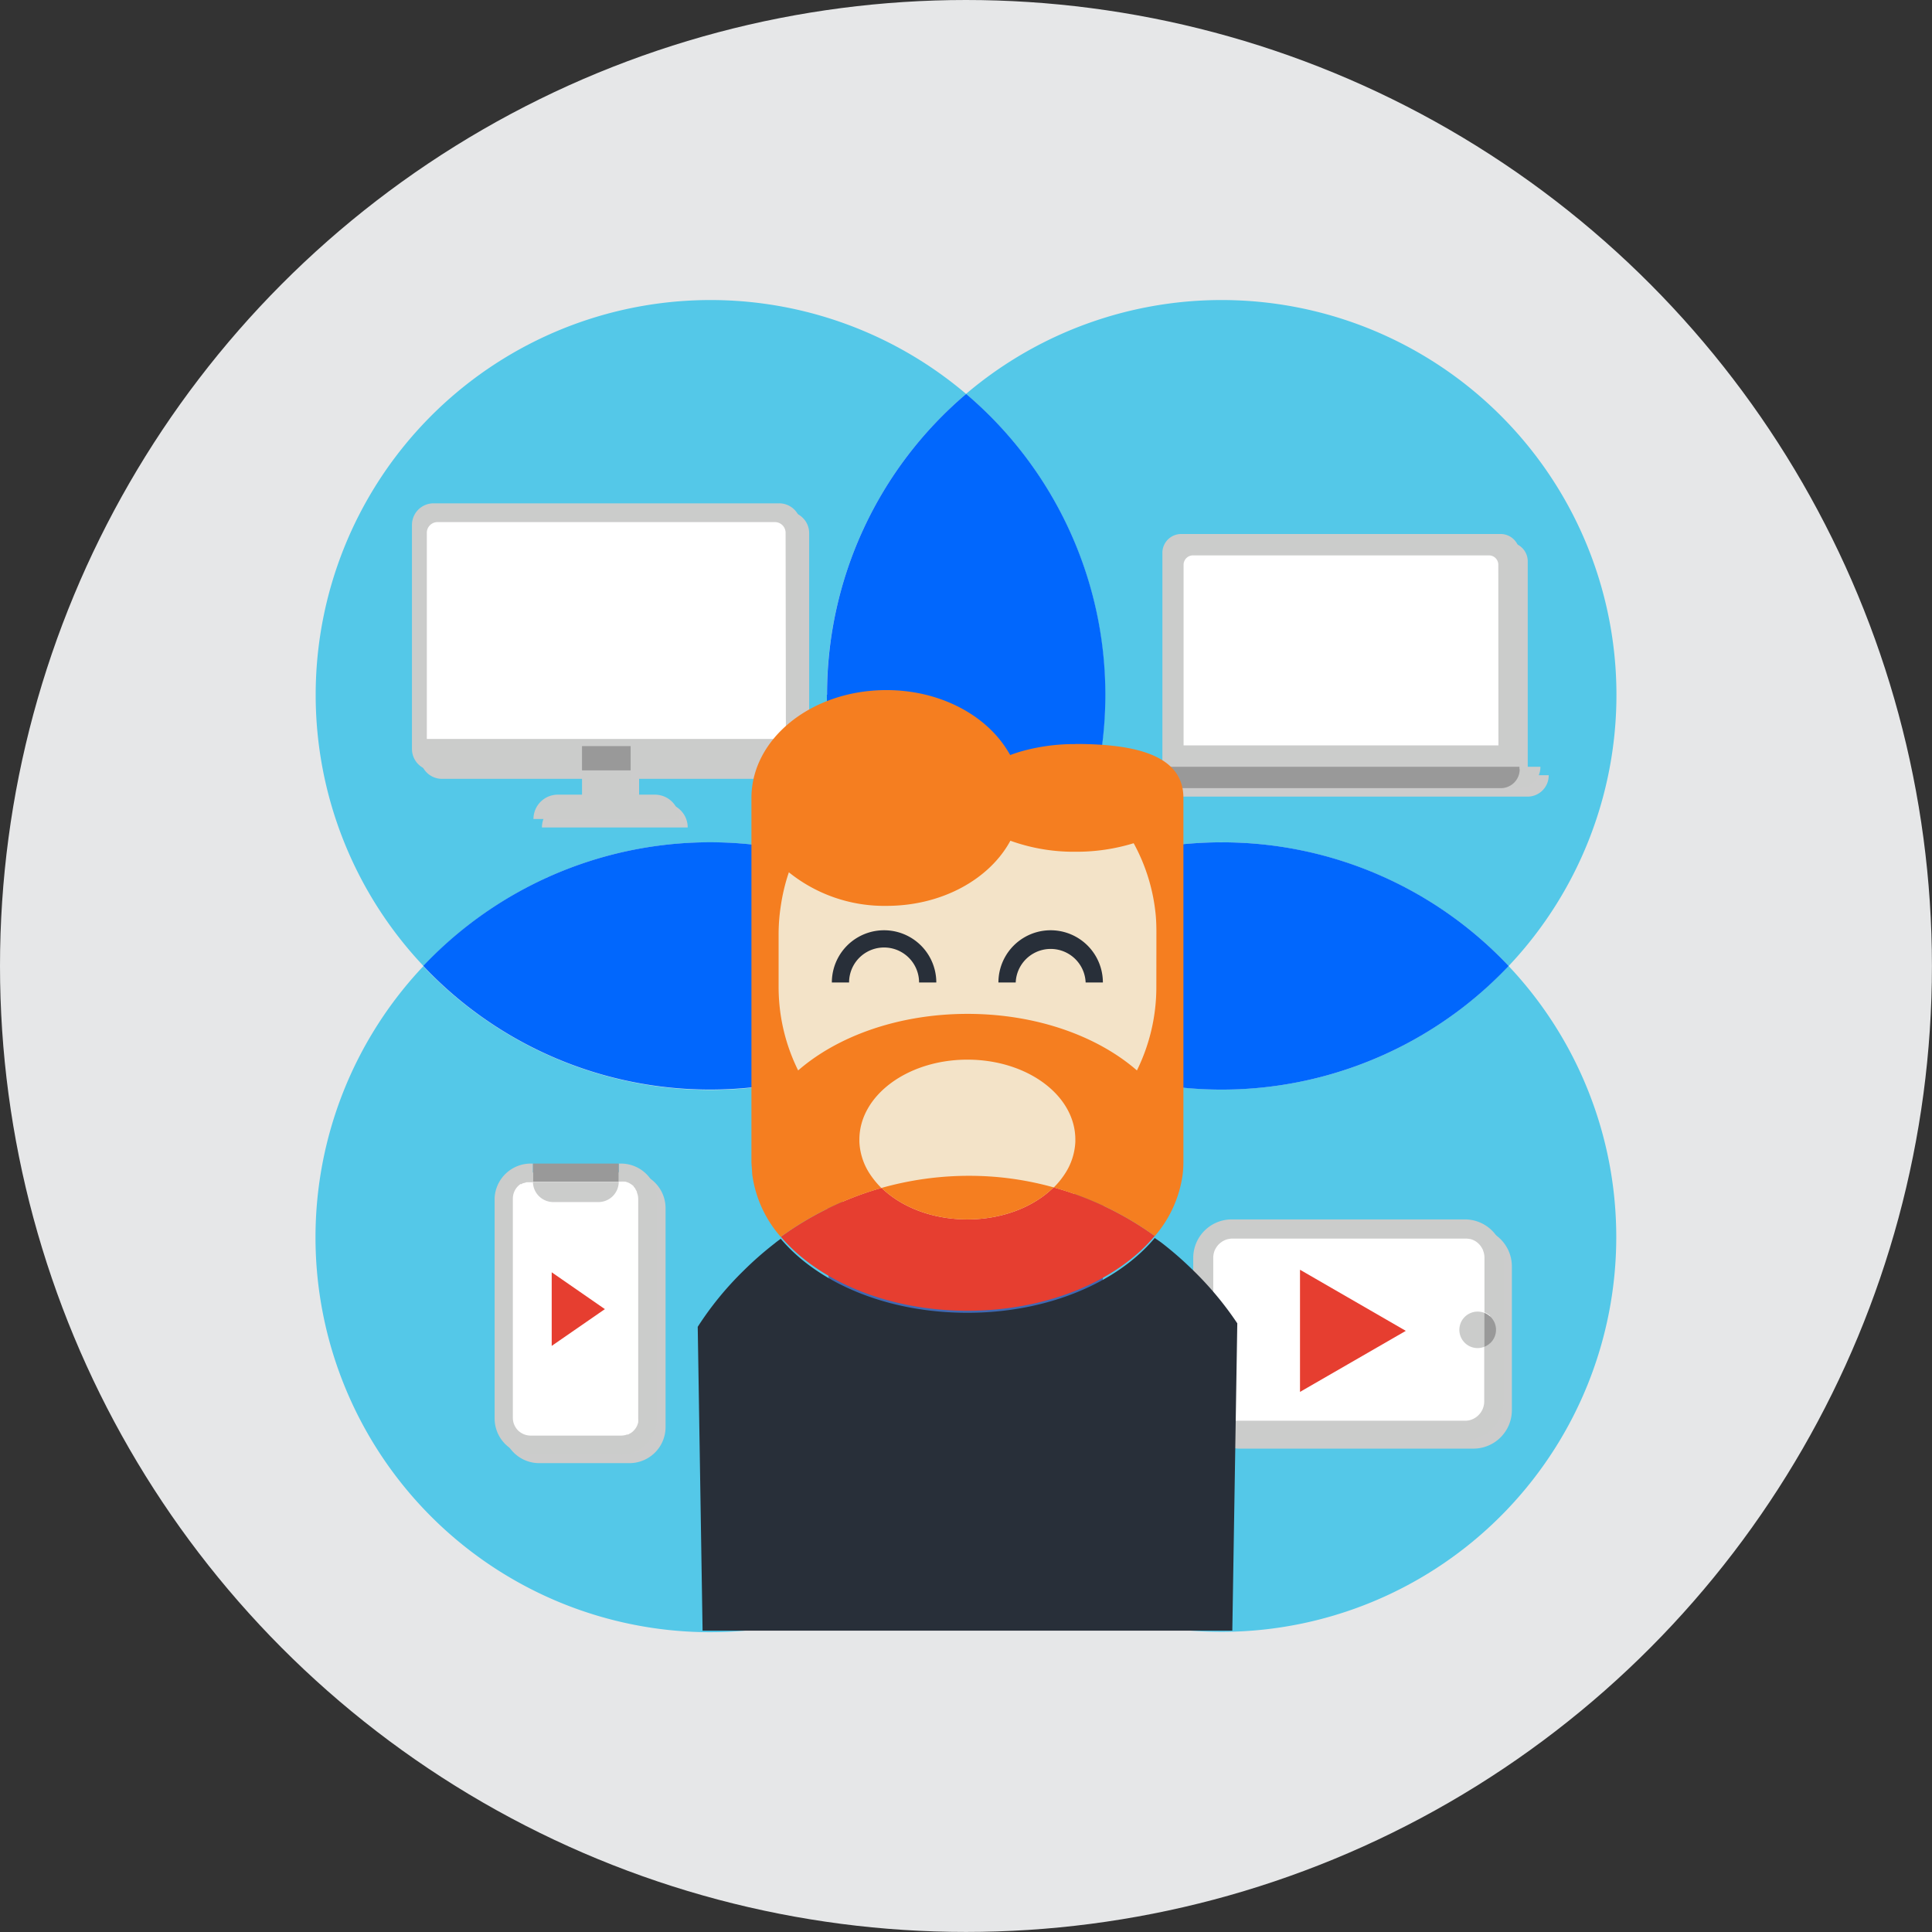 <svg xmlns="http://www.w3.org/2000/svg" viewBox="0 0 326.27 326.27"><rect x="0" y="0" width="326.27" height="326.27" fill="#333333" stroke="none"/><defs><style>.cls-1{isolation:isolate;}.cls-2{fill:#e6e7e8;}.cls-3{fill:#54c8e8;}.cls-4{mix-blend-mode:multiply;}.cls-5{fill:#ccc;}.cls-6{fill:#0167fd;}.cls-7{fill:#4069b2;}.cls-8{fill:#4c479d;}.cls-9{fill:#cbcccb;}.cls-10{fill:#999;}.cls-11{fill:#fff;}.cls-12{fill:none;}.cls-13{fill:#e63e30;}.cls-14{fill:#dfe1df;}.cls-15{fill:#f57e20;}.cls-16{fill:#f3e3c8;}.cls-17{fill:#282f39;}</style></defs><g class="cls-1"><g id="Layer_1" data-name="Layer 1"><circle class="cls-2" cx="163.13" cy="163.13" r="163.13"/><path class="cls-3" d="M119.93,142.25a66.38,66.38,0,0,1,27.23,5.82,66.65,66.65,0,0,1,16-81.54,66.68,66.68,0,0,0-91.65,96.6,66.5,66.5,0,0,1,48.45-20.88"/><path class="cls-3" d="M139.64,209a66.38,66.38,0,0,1,7.52-30.75,66.67,66.67,0,0,1-75.68-15.07,66.68,66.68,0,0,0,91.65,96.6A66.54,66.54,0,0,1,139.64,209"/><path class="cls-3" d="M186.62,117.32a66.32,66.32,0,0,1-7.52,30.75,66.64,66.64,0,0,1,75.68,15.06,66.68,66.68,0,0,0-91.65-96.6,66.51,66.51,0,0,1,23.49,50.79"/><path class="cls-3" d="M206.34,184a66.55,66.55,0,0,1-27.24-5.81,66.63,66.63,0,0,1-16,81.53,66.68,66.68,0,0,0,91.65-96.6A66.46,66.46,0,0,1,206.34,184"/><g class="cls-4"><path class="cls-5" d="M258,130.92V94.82a3.18,3.18,0,0,0-3.15-3.21h-54a3.18,3.18,0,0,0-3.15,3.21v36.1h-3.55a3.58,3.58,0,0,0,3.55,3.61H258a3.57,3.57,0,0,0,3.54-3.61Z"/><path class="cls-5" d="M133,86.4H74.65A3.64,3.64,0,0,0,71,90.05v37.84a3.64,3.64,0,0,0,3.64,3.64H99.73v4.11H95.62a4.1,4.1,0,0,0-4.1,4.1h24.62a4.1,4.1,0,0,0-4.11-4.1h-4.1v-4.11h0v-4.1h0v4.1H133a3.64,3.64,0,0,0,3.65-3.64V90.05A3.64,3.64,0,0,0,133,86.4Z"/><path class="cls-5" d="M248.83,207.37H209.48a6.5,6.5,0,0,0-6.5,6.49v24.3a6.5,6.5,0,0,0,6.18,6.48h39.67a6.5,6.5,0,0,0,6.49-6.49v-24.3A6.5,6.5,0,0,0,248.83,207.37Z"/><path class="cls-5" d="M106.3,197.93H91.06a6.12,6.12,0,0,0-6.09,5.8V241a6.09,6.09,0,0,0,6.09,6.09H106.3a6.1,6.1,0,0,0,6.1-6.09V204A6.11,6.11,0,0,0,106.3,197.93Z"/></g><path class="cls-6" d="M119.93,184a66.54,66.54,0,0,0,27.23-5.81,67,67,0,0,1,10.73-15.07,66.93,66.93,0,0,1-10.73-15.06,66.64,66.64,0,0,0-75.68,15.06A66.5,66.5,0,0,0,119.93,184"/><path class="cls-6" d="M139.64,117.32a66.44,66.44,0,0,0,7.52,30.75,66.57,66.57,0,0,1,16,10.09,66.57,66.57,0,0,1,16-10.09,66.65,66.65,0,0,0-16-81.54,66.55,66.55,0,0,0-23.49,50.79"/><path class="cls-7" d="M186.62,209a66.26,66.26,0,0,0-7.52-30.75,67.19,67.19,0,0,1-16-10.09,67.19,67.19,0,0,1-16,10.09,66.63,66.63,0,0,0,16,81.53A66.51,66.51,0,0,0,186.62,209"/><path class="cls-6" d="M206.34,142.25a66.4,66.4,0,0,0-27.24,5.82,66.62,66.62,0,0,1-10.73,15.06A66.68,66.68,0,0,1,179.1,178.2a66.67,66.67,0,0,0,75.68-15.07,66.46,66.46,0,0,0-48.44-20.88"/><path class="cls-8" d="M168.37,163.13a67,67,0,0,0,10.74-15.06,66.43,66.43,0,0,0-16,10.09,66.57,66.57,0,0,0-16-10.09,66.93,66.93,0,0,0,10.73,15.06,67,67,0,0,0-10.73,15.07,67.19,67.19,0,0,0,16-10.09,67.05,67.05,0,0,0,16,10.09,67,67,0,0,0-10.74-15.07"/><path class="cls-9" d="M256.6,104.22V93.39a3.18,3.18,0,0,0-3.15-3.21h-54a3.18,3.18,0,0,0-3.15,3.21v36.1H256.6Z"/><path class="cls-9" d="M196.34,129.89v-.4h-3.55a3.58,3.58,0,0,0,3.55,3.61h3.15a3.18,3.18,0,0,1-3.15-3.21"/><path class="cls-9" d="M256.6,129.49v.4a3.18,3.18,0,0,1-3.15,3.21h3.15a3.57,3.57,0,0,0,3.54-3.61Z"/><path class="cls-10" d="M256.6,129.89v-.4H196.34v.4a3.18,3.18,0,0,0,3.15,3.21h54a3.18,3.18,0,0,0,3.15-3.21"/><path class="cls-11" d="M253.05,125.88H199.88V95.39a1.59,1.59,0,0,1,1.58-1.6h50a1.58,1.58,0,0,1,1.57,1.6Z"/><path class="cls-9" d="M131.57,85H73.22a3.65,3.65,0,0,0-3.65,3.65v37.83a3.65,3.65,0,0,0,3.65,3.65H98.29V126h8.21v4.1h25.07a3.64,3.64,0,0,0,3.65-3.65V88.62A3.64,3.64,0,0,0,131.57,85"/><path class="cls-9" d="M98.29,134.2h-4.1a4.11,4.11,0,0,0-4.1,4.11h24.62a4.11,4.11,0,0,0-4.11-4.11h-4.1v-4.1H98.29Z"/><rect class="cls-10" x="98.29" y="126" width="8.21" height="4.1"/><path class="cls-11" d="M132.72,124.79H72.08V90a1.81,1.81,0,0,1,1.79-1.83h57a1.81,1.81,0,0,1,1.8,1.83Z"/><rect class="cls-11" x="204.24" y="208.48" width="47.41" height="32.16"/><path class="cls-12" d="M246.48,224.58a3.08,3.08,0,0,1,3.08-3.08,3.29,3.29,0,0,1,1.09.2v-9.27a3.13,3.13,0,0,0-.2-1.07,1.52,1.52,0,0,0-.06-.2h0a3.72,3.72,0,0,0-.21-.39h0s-.05-.1-.09-.15a3.16,3.16,0,0,0-.37-.45l0,0h0a3,3,0,0,0-.47-.4h0a3,3,0,0,0-.53-.29h0a2.43,2.43,0,0,0-.54-.17l-.07,0a2.76,2.76,0,0,0-.57-.06H208a2.81,2.81,0,0,0-.65.07,2.66,2.66,0,0,0-.55.16l-.11.05a3.2,3.2,0,0,0-.48.26.18.18,0,0,1-.07.05c-.14.1-.26.21-.39.32l-.06.06a3.54,3.54,0,0,0-.35.42l-.06.1a3.84,3.84,0,0,0-.27.49,3.34,3.34,0,0,0-.25,1.27v24.3a2.85,2.85,0,0,0,0,.29c0,.12,0,.24,0,.36h0c0,.11.07.21.1.31l.06.2,0,.1h0a2.46,2.46,0,0,0,.22.39l0,.06.06.1a3.16,3.16,0,0,0,.37.45l0,0h0a3.23,3.23,0,0,0,2.3.95H247.4a3.68,3.68,0,0,0,.66-.06,3,3,0,0,0,.6-.19,3.18,3.18,0,0,0,1-.66l0,0a3.25,3.25,0,0,0,1-2.29v-9.28a3.06,3.06,0,0,1-4.17-2.87Z"/><path class="cls-9" d="M247.4,205.93H208a6.5,6.5,0,0,0-6.49,6.5v24.3a6.5,6.5,0,0,0,6.18,6.48H247.4a6.5,6.5,0,0,0,6.49-6.49v-24.3A6.5,6.5,0,0,0,247.4,205.93Zm3.25,21.52v9.28a3.25,3.25,0,0,1-1,2.29l0,0a3.18,3.18,0,0,1-1,.66,3,3,0,0,1-.6.19,3.68,3.68,0,0,1-.66.06H208a3.23,3.23,0,0,1-2.3-.95h0l0,0a3.16,3.16,0,0,1-.37-.45l-.06-.1,0-.06a2.46,2.46,0,0,1-.22-.39h0l0-.1-.06-.2c0-.1-.07-.2-.1-.31h0c0-.12,0-.24,0-.36a2.85,2.85,0,0,1,0-.29v-24.3a3.34,3.34,0,0,1,.25-1.27,3.84,3.84,0,0,1,.27-.49l.06-.1a3.54,3.54,0,0,1,.35-.42l.06-.06c.13-.11.25-.22.39-.32a.18.18,0,0,0,.07-.05,3.2,3.2,0,0,1,.48-.26l.11-.05a2.66,2.66,0,0,1,.55-.16,2.81,2.81,0,0,1,.65-.07h39.45a2.76,2.76,0,0,1,.57.06l.07,0a2.43,2.43,0,0,1,.54.17h0a3,3,0,0,1,.53.29h0a3,3,0,0,1,.47.4h0l0,0a3.16,3.16,0,0,1,.37.45s.06.11.09.15h0a3.72,3.72,0,0,1,.21.39h0a1.52,1.52,0,0,1,.06.2,3.13,3.13,0,0,1,.2,1.07v9.27a3.07,3.07,0,0,1,0,5.75Z"/><path class="cls-9" d="M249.56,221.5a3.08,3.08,0,1,0,1.09,5.95V221.7A3.29,3.29,0,0,0,249.56,221.5Z"/><path class="cls-10" d="M250.65,221.7v5.75a3.07,3.07,0,0,0,0-5.75Z"/><polygon class="cls-13" points="237.41 224.75 219.54 214.43 219.54 235.06 237.41 224.75"/><rect class="cls-11" x="85.62" y="198.02" width="24.08" height="45.24" rx="4.3"/><polygon class="cls-13" points="93.17 227.29 93.17 214.86 102.15 221.08 93.17 227.29"/><path class="cls-12" d="M87.93,200.07,88,200Z"/><path class="cls-12" d="M88.45,199.79l.09,0Z"/><path class="cls-12" d="M87.48,200.44h0Z"/><path class="cls-12" d="M106.52,200l.09.06Z"/><path class="cls-12" d="M107,200.42l0,.06Z"/><path class="cls-12" d="M107.84,240.24a2.91,2.91,0,0,1-.16.5A2.91,2.91,0,0,0,107.84,240.24Z"/><path class="cls-12" d="M107.91,239.64a3.07,3.07,0,0,1,0,.53A3.07,3.07,0,0,0,107.91,239.64Z"/><path class="cls-12" d="M106.42,242.17c-.12.07-.23.14-.36.2C106.19,242.31,106.3,242.24,106.42,242.17Z"/><path class="cls-12" d="M107.66,240.77a2.87,2.87,0,0,1-.26.49A2.87,2.87,0,0,0,107.66,240.77Z"/><path class="cls-12" d="M107.39,241.27a3.16,3.16,0,0,1-.37.45A3.16,3.16,0,0,0,107.39,241.27Z"/><path class="cls-12" d="M107.66,201.37l0,.1Z"/><path class="cls-12" d="M105.48,242.54a3,3,0,0,1-.61.06H89.63a3,3,0,0,1-1.19-.24,3,3,0,0,1-1-.65,3.07,3.07,0,0,0,2.16.89h15.24a3.06,3.06,0,0,0,1-.18l-.1,0A2.63,2.63,0,0,1,105.48,242.54Z"/><path class="cls-12" d="M106.57,242.09a3,3,0,0,0,.43-.36h0A3.54,3.54,0,0,1,106.57,242.09Z"/><path class="cls-12" d="M86.82,240.74a3.09,3.09,0,0,0,.62.93,3.36,3.36,0,0,1-.34-.41A3.25,3.25,0,0,1,86.82,240.74Z"/><path class="cls-12" d="M107.36,200.85l0,.06Z"/><path class="cls-14" d="M107.4,241.26h0Z"/><path class="cls-14" d="M107.7,201.47a3,3,0,0,1,.22,1.13v37s0,.05,0,.08,0,0,0-.08v-37a3.18,3.18,0,0,0-.06-.62A3.8,3.8,0,0,0,107.7,201.47Z"/><path class="cls-14" d="M107,241.72Z"/><path class="cls-14" d="M106.43,242.16l.14-.07h0l-.15.08Z"/><path class="cls-14" d="M107.06,200.48a3.47,3.47,0,0,1,.3.37A3.47,3.47,0,0,0,107.06,200.48Z"/><path class="cls-14" d="M107.68,240.74l0,0Z"/><path class="cls-14" d="M107.86,240.17a.25.25,0,0,0,0,.07A.25.25,0,0,1,107.86,240.17Z"/><path class="cls-14" d="M89,199.61a2.46,2.46,0,0,0-.29.09l-.19.06a2.44,2.44,0,0,1,.48-.15Z"/><path class="cls-14" d="M88.45,199.79a1.9,1.9,0,0,0-.37.2l0,0a2.78,2.78,0,0,1,.42-.22Z"/><path class="cls-14" d="M86.58,232.32V202.58a3,3,0,0,1,.9-2.14h0a3,3,0,0,0-.9,2.16v37a3.08,3.08,0,0,0,.06.61,2.7,2.7,0,0,0,.18.57,3.07,3.07,0,0,1-.24-1.18Z"/><path class="cls-14" d="M87.93,200.07a2.72,2.72,0,0,0-.42.34s0,0,0,0a2.56,2.56,0,0,1,.44-.36Z"/><path class="cls-14" d="M106.06,242.37h0l-.18,0Z"/><path class="cls-14" d="M106.61,200.1a3.12,3.12,0,0,1,.4.32A3.12,3.12,0,0,0,106.61,200.1Z"/><path class="cls-14" d="M87.47,241.71h0l0,0Z"/><path class="cls-14" d="M107.41,200.91a2.94,2.94,0,0,1,.25.46A2.94,2.94,0,0,0,107.41,200.91Z"/><path class="cls-12" d="M106.52,200a2.94,2.94,0,0,0-.46-.25l.06,0Z"/><path class="cls-12" d="M101.06,203H93.44A3.44,3.44,0,0,1,90,199.55h-.38l-.27,0-.34,0h0a2.46,2.46,0,0,0-.29.09l-.19.06-.09,0h0a1.9,1.9,0,0,0-.37.2l0,0-.1.06a2.72,2.72,0,0,0-.42.34s0,0,0,0h0a3,3,0,0,0-.9,2.16v37a3.08,3.08,0,0,0,.06.61,2.7,2.7,0,0,0,.18.57,3.09,3.09,0,0,0,.62.93l0,0a3.07,3.07,0,0,0,2.16.89h15.24a3.06,3.06,0,0,0,1-.18l.18,0h0c.13-.06.24-.13.36-.2h0l.14-.07a3,3,0,0,0,.43-.36h0a3.16,3.16,0,0,0,.37-.45h0a2.87,2.87,0,0,0,.26-.49l0,0a2.91,2.91,0,0,0,.16-.5.25.25,0,0,1,0-.07,3.07,3.07,0,0,0,0-.53s0,0,0-.08v-37a3.18,3.18,0,0,0-.06-.62,3.8,3.8,0,0,0-.16-.51l0-.1a2.94,2.94,0,0,0-.25-.46l0-.06a3.47,3.47,0,0,0-.3-.37l0-.06a3.12,3.12,0,0,0-.4-.32l-.09-.06-.4-.22-.2-.08-.16-.05-.16-.05-.19,0a3.1,3.1,0,0,0-.54,0h-.38A3.43,3.43,0,0,1,101.06,203Z"/><path class="cls-12" d="M106.06,199.79l-.3-.1.16.05Z"/><path class="cls-12" d="M105.41,199.6l.19,0Z"/><path class="cls-15" d="M105.41,199.6a3.1,3.1,0,0,0-.54,0,3.1,3.1,0,0,1,.54,0Z"/><path class="cls-15" d="M105.6,199.64h0l.16.05Z"/><path class="cls-9" d="M104.87,196.5h-.38v3.05h.38a3.1,3.1,0,0,1,.54,0h0l.19,0h0l.16.05.3.1a2.94,2.94,0,0,1,.46.25l.09.06a3.12,3.12,0,0,1,.4.32l0,.06a3.47,3.47,0,0,1,.3.37l0,.06a2.94,2.94,0,0,1,.25.46l0,.1a3.8,3.8,0,0,1,.16.51,3.18,3.18,0,0,1,.06.62v37s0,.05,0,.08a3.07,3.07,0,0,1,0,.53.25.25,0,0,0,0,.07,2.91,2.91,0,0,1-.16.5l0,0a2.87,2.87,0,0,1-.26.49h0a3.16,3.16,0,0,1-.37.45h0a3,3,0,0,1-.43.36l-.14.07h0c-.12.07-.23.14-.36.2h0l-.18,0a3.06,3.06,0,0,1-1,.18H89.63a3.07,3.07,0,0,1-2.16-.89l0,0a3.09,3.09,0,0,1-.62-.93,2.7,2.7,0,0,1-.18-.57,3.08,3.08,0,0,1-.06-.61v-37a3,3,0,0,1,.9-2.16h0s0,0,0,0a2.72,2.72,0,0,1,.42-.34L88,200l0,0a1.9,1.9,0,0,1,.37-.2h0l.09,0,.19-.06a2.46,2.46,0,0,1,.29-.09h0l.34,0,.27,0H90V196.5h-.38a6.11,6.11,0,0,0-6.09,5.8v37.26a6.1,6.1,0,0,0,6.1,6.09h15.24a6.1,6.1,0,0,0,6.1-6.09v-37A6.11,6.11,0,0,0,104.87,196.5Z"/><path class="cls-14" d="M106.12,199.82l-.06,0-.14,0Z"/><path class="cls-9" d="M93.44,203h7.62a3.43,3.43,0,0,0,3.43-3.43H90A3.44,3.44,0,0,0,93.44,203Z"/><polygon class="cls-10" points="104.49 199.55 104.49 196.5 102.87 196.5 101.44 196.5 93.06 196.5 90.01 196.5 90.01 199.55 104.49 199.55"/><path class="cls-16" d="M195,143.43c-7.51-17.68-32.47-17.48-51-9.63s-17.13,32.12-15.39,53.54c7.51,17.68,28.6,25.64,47.11,17.78s26.76-44,19.26-61.69"/><path class="cls-13" d="M163.37,221.36c13.55,0,25.35-5.1,31.63-12.64a53.82,53.82,0,0,0-17.07-8.2c-3.32,3.28-8.6,5.41-14.56,5.41s-11.16-2.09-14.49-5.32a54.16,54.16,0,0,0-17,8.25c6.32,7.46,18.05,12.5,31.52,12.5"/><path class="cls-15" d="M148.88,200.61c3.33,3.23,8.57,5.32,14.49,5.32s11.24-2.13,14.56-5.41a53,53,0,0,0-9.57-1.75,54.42,54.42,0,0,0-19.48,1.84"/><path class="cls-15" d="M195.28,166.66h0A31.8,31.8,0,0,1,192,180.77c-6.68-5.81-17-9.55-28.6-9.55s-21.93,3.74-28.61,9.55a31.64,31.64,0,0,1-3.3-14.11v-9.12a31.28,31.28,0,0,1,.37-4.56,32.33,32.33,0,0,1,1.36-5.67,25.7,25.7,0,0,0,16.5,5.67c9.36,0,17.4-4.51,20.91-11a31.48,31.48,0,0,0,11,1.86,32.83,32.83,0,0,0,9.82-1.44,31.39,31.39,0,0,1,3.74,12.31c.08.94.1,1.88.1,2.8h0Zm-13.68-41a33,33,0,0,0-9.31,1.28c-.59.18-1.15.37-1.69.57-.22-.39-.46-.78-.71-1.16-3.8-5.83-11.41-9.81-20.2-9.81-12.59,0-22.79,8.16-22.79,18.23v61.54l.14,2.05a20,20,0,0,0,4.81,10.52,54.16,54.16,0,0,1,17-8.25,14.81,14.81,0,0,1-1.88-2.27,10.68,10.68,0,0,1-1.84-5.54c0-.12,0-.24,0-.37,0-7.46,8.17-13.5,18.24-13.5s18.23,6,18.23,13.5c0,.12,0,.25,0,.37a10.69,10.69,0,0,1-1.85,5.54,13.62,13.62,0,0,1-1.8,2.18,53.82,53.82,0,0,1,17.07,8.2,20,20,0,0,0,4.7-10.38,17.49,17.49,0,0,0,.13-2.05V134.75c0-7.26-8.16-9.11-18.23-9.11"/><path class="cls-17" d="M158.12,165.92h-2.91a5.91,5.91,0,0,0-11.82,0h-2.91a8.82,8.82,0,0,1,17.64,0Z"/><path class="cls-17" d="M186.25,165.92h-2.91a5.91,5.91,0,0,0-11.81,0h-2.92a8.82,8.82,0,0,1,17.64,0Z"/><path class="cls-17" d="M208.11,275.38l.84-51.9a55.65,55.65,0,0,0-7.92-9.4,57.84,57.84,0,0,0-4.82-4.17c-.39-.3-.81-.56-1.2-.85-6.29,7.55-18.09,12.64-31.64,12.64s-25.2-5-31.52-12.5c-.35.26-.7.5-1,.76a57.24,57.24,0,0,0-5.3,4.65,54.09,54.09,0,0,0-7.72,9.46l.82,51.31Z"/></g></g></svg>